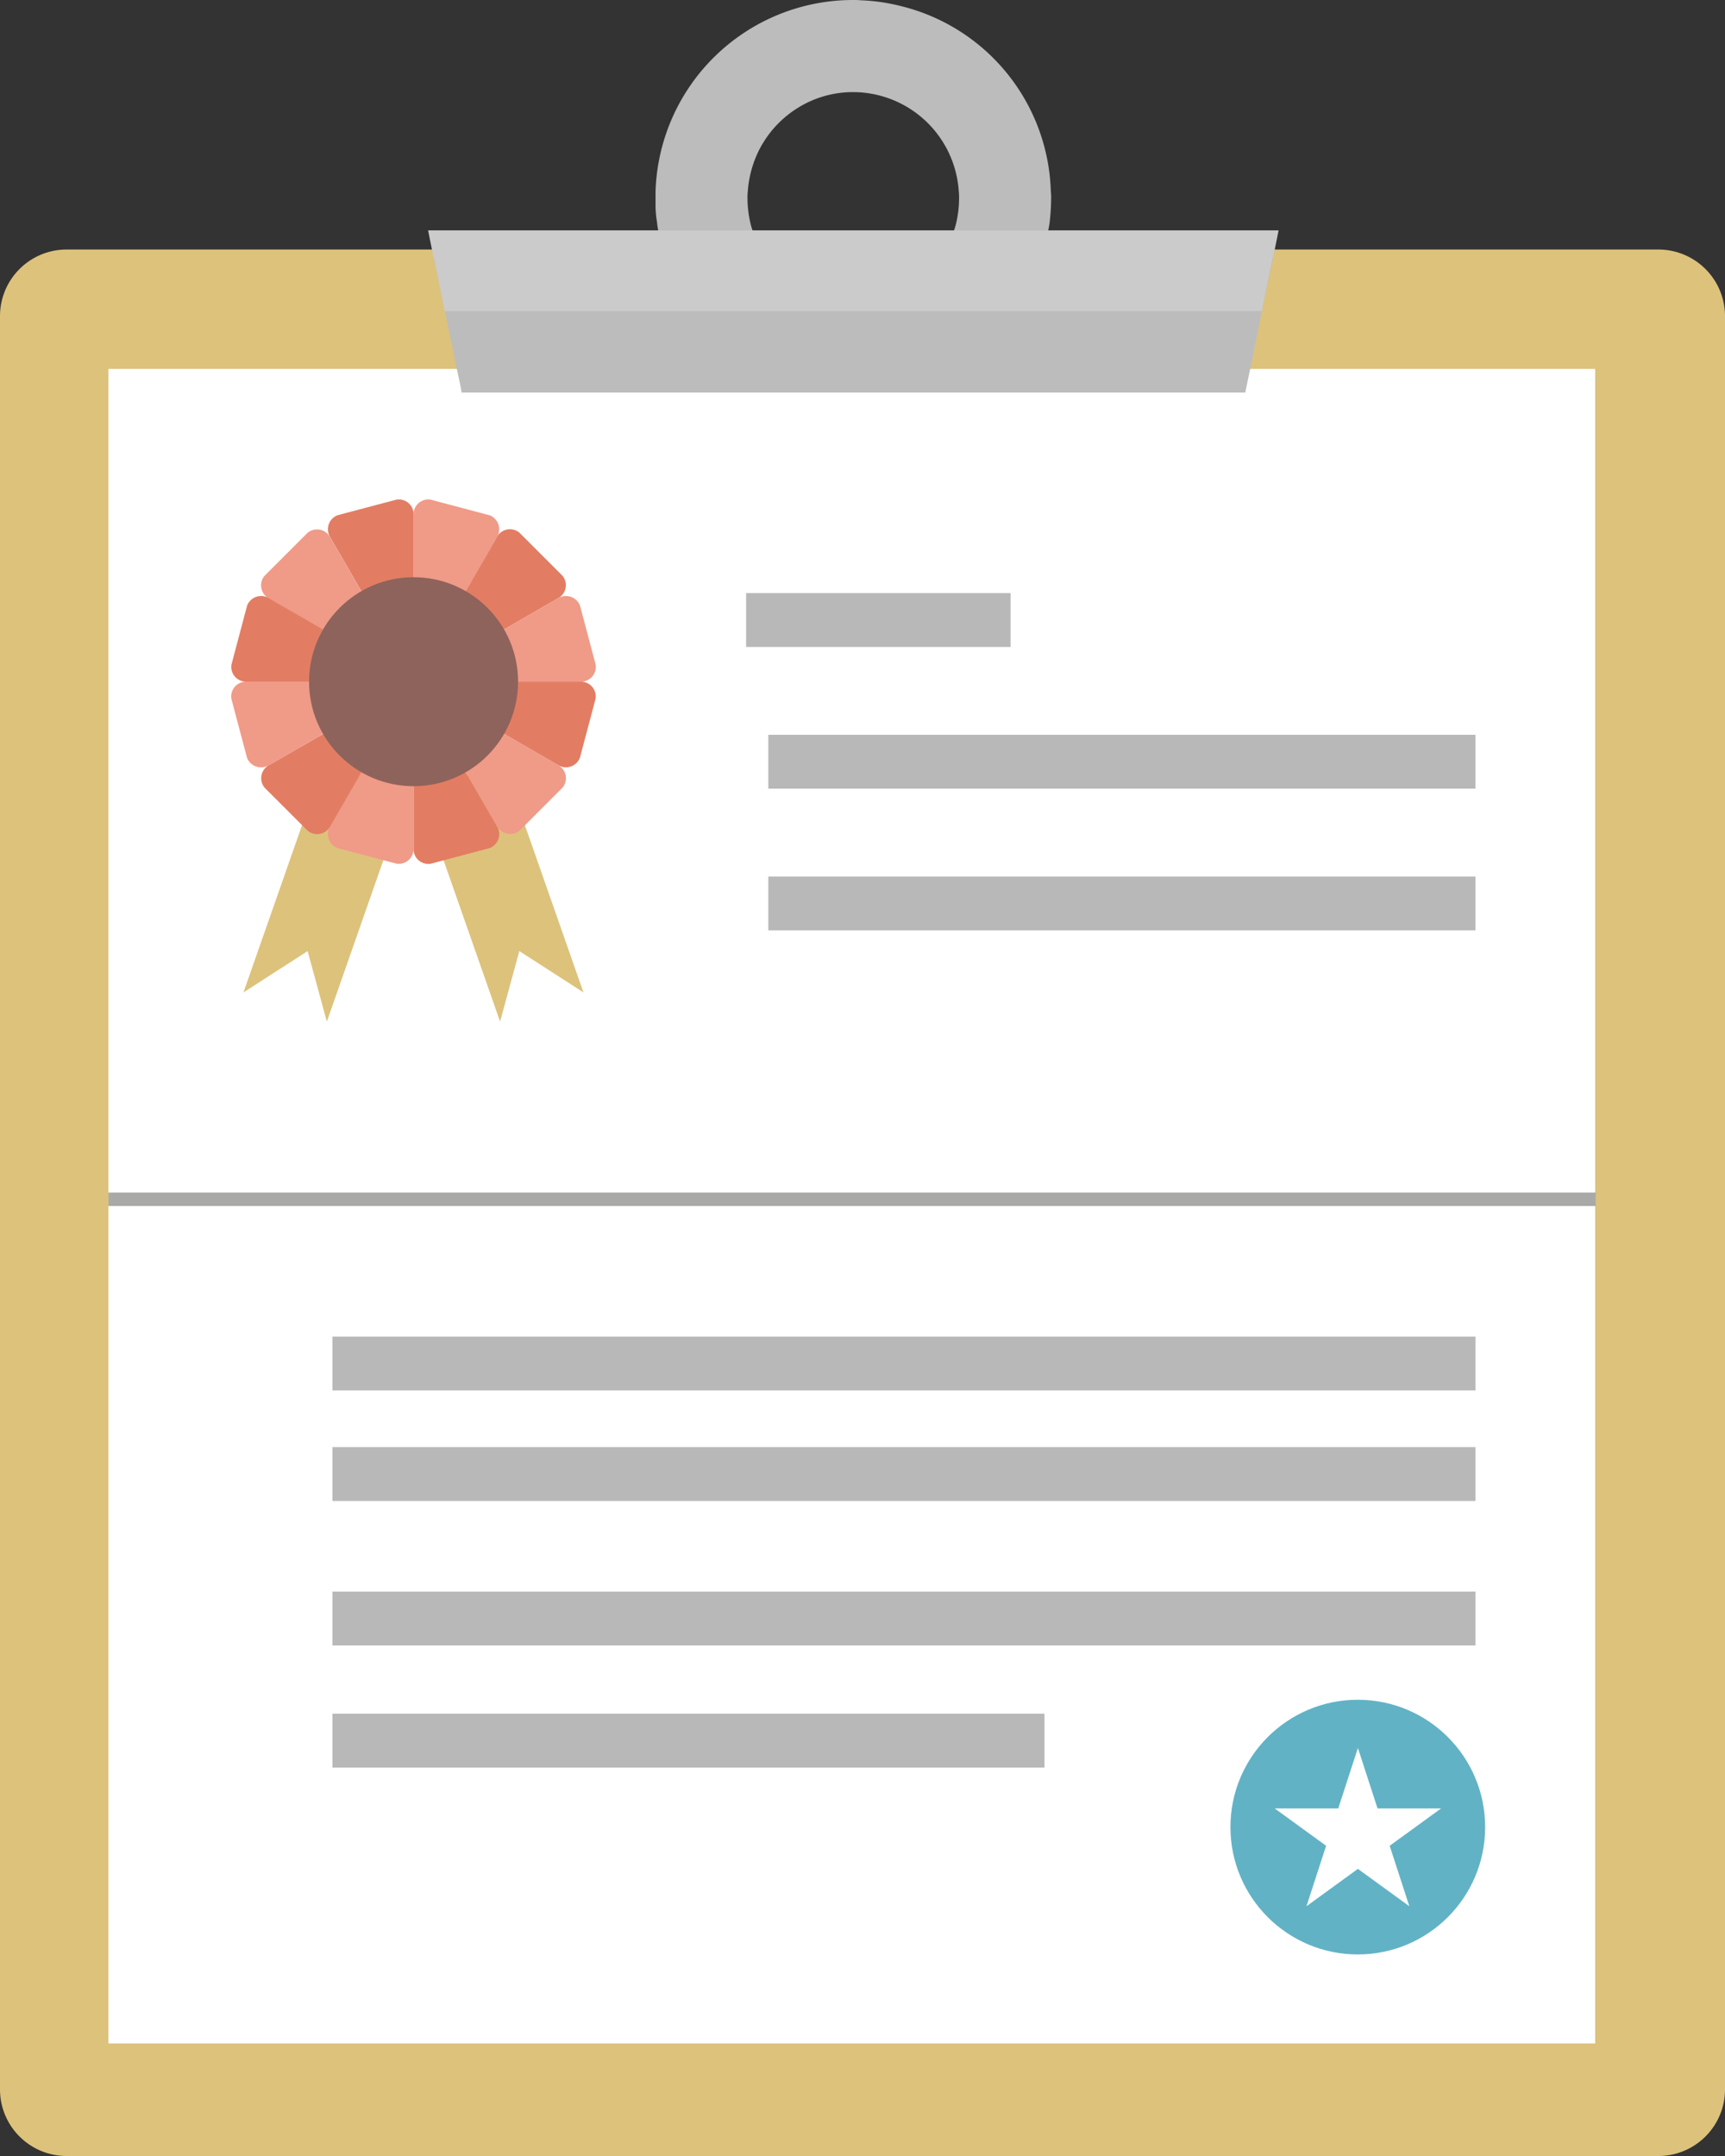 <svg id="f_f_business_47_svg_f_business_47_0bg" xmlns="http://www.w3.org/2000/svg" width="64" height="80" viewBox="0 0 64 80">
  <rect x="0" y="0" width="64" height="80" fill="#333333" stroke="none"/>
  <g id="グループ_207" data-name="グループ 207">
    <path id="パス_671" data-name="パス 671" d="M173.67,115.439V181.3a2.472,2.472,0,0,1-2.486,2.441H112.156a2.472,2.472,0,0,1-2.486-2.441V115.439A2.472,2.472,0,0,1,112.156,113h59.028A2.472,2.472,0,0,1,173.67,115.439Z" transform="translate(-109.67 -103.741)" fill="#ddc27c"/>
    <rect id="長方形_26455" data-name="長方形 26455" width="55.16" height="62.135" transform="translate(4.022 13.688)" fill="#fff"/>
    <g id="グループ_199" data-name="グループ 199" transform="translate(15.883)">
      <g id="グループ_197" data-name="グループ 197" transform="translate(8.439)">
        <path id="パス_672" data-name="パス 672" d="M234.671,76.628a7.3,7.3,0,0,0-5.593-6.88,7.062,7.062,0,0,0-1.45-.207,2.473,2.473,0,0,0-.283-.011h-.055a7.332,7.332,0,0,0-7.284,7.1v.534a3.624,3.624,0,0,0,.055.611,2.579,2.579,0,0,0,.044.305,4.189,4.189,0,0,0,.109.534.808.808,0,0,0,.044.174,7.489,7.489,0,0,0,.436,1.2,7.182,7.182,0,0,0,1.636,2.235,3.515,3.515,0,0,0,.491.414,6.988,6.988,0,0,0,1.069.709H230.8a6.986,6.986,0,0,0,1.069-.709,3.525,3.525,0,0,0,.491-.414,7.043,7.043,0,0,0,.992-1.145,6.837,6.837,0,0,0,.643-1.09,6.538,6.538,0,0,0,.425-1.2,5.132,5.132,0,0,0,.153-.709,2.508,2.508,0,0,0,.055-.305,8.211,8.211,0,0,0,.055-.9A1.774,1.774,0,0,0,234.671,76.628Zm-3.914,2.159a3.786,3.786,0,0,1-1.036,1.2,3.9,3.9,0,0,1-4.754,0,3.652,3.652,0,0,1-1.036-1.2,3.222,3.222,0,0,1-.327-.709,2.508,2.508,0,0,1-.087-.305,4.113,4.113,0,0,1-.1-.9,1.7,1.7,0,0,1,.011-.24,4.045,4.045,0,0,1,.545-1.766c.011-.011.011-.022.022-.033a3.915,3.915,0,0,1,1.319-1.319,3.855,3.855,0,0,1,2.028-.567,3.935,3.935,0,0,1,3.914,3.686,1.7,1.7,0,0,1,.011.24,4.1,4.1,0,0,1-.1.9,2.5,2.5,0,0,1-.087.305A3.8,3.8,0,0,1,230.757,78.787Z" transform="translate(-220.006 -69.53)" fill="#bcbcbc"/>
      </g>
      <g id="グループ_198" data-name="グループ 198" transform="translate(0 8.548)">
        <path id="パス_673" data-name="パス 673" d="M211.933,109.67l-.142.709-.065.316-.414,1.974L211,114.228l-.305,1.461H181.621l-.022-.142-.055-.273-.131-.6-.087-.447L181,112.669l-.414-1.974-.065-.316-.142-.709Z" transform="translate(-180.378 -109.67)" fill="#bcbcbc"/>
        <path id="パス_674" data-name="パス 674" d="M180.378,109.67l.142.709.065.316h.011l.4,1.974h30.312l.4-1.974h.011l.065-.316.142-.709Z" transform="translate(-180.378 -109.67)" fill="#fff" opacity="0.23"/>
      </g>
    </g>
    <g id="グループ_200" data-name="グループ 200" transform="translate(45.651 63.071)">
      <ellipse id="楕円形_2" data-name="楕円形 2" cx="4.725" cy="4.725" rx="4.725" ry="4.725" fill="#62b2c5"/>
      <path id="パス_675" data-name="パス 675" d="M326.9,371.381l.729,2.243h2.358l-1.908,1.386.729,2.243-1.908-1.386-1.908,1.386.729-2.243-1.908-1.386h2.358Z" transform="translate(-322.171 -369.592)" fill="#fff"/>
    </g>
    <rect id="長方形_26456" data-name="長方形 26456" width="9.813" height="1.999" transform="translate(27.682 22.007)" fill="#b8b8b8"/>
    <rect id="長方形_26457" data-name="長方形 26457" width="26.237" height="1.999" transform="translate(28.506 27.265)" fill="#b8b8b8"/>
    <rect id="長方形_26458" data-name="長方形 26458" width="26.237" height="1.999" transform="translate(28.506 32.524)" fill="#b8b8b8"/>
    <g id="グループ_201" data-name="グループ 201" transform="translate(12.333 49.595)">
      <rect id="長方形_26459" data-name="長方形 26459" width="42.411" height="1.999" fill="#b8b8b8"/>
      <rect id="長方形_26460" data-name="長方形 26460" width="42.411" height="1.999" transform="translate(0 4.101)" fill="#b8b8b8"/>
      <rect id="長方形_26461" data-name="長方形 26461" width="42.411" height="1.999" transform="translate(0 9.462)" fill="#b8b8b8"/>
      <rect id="長方形_26462" data-name="長方形 26462" width="26.419" height="1.999" transform="translate(0 13.993)" fill="#b8b8b8"/>
    </g>
    <rect id="長方形_26463" data-name="長方形 26463" width="55.182" height="0.5" transform="translate(4.022 44.25)" fill="#a9a9a8"/>
    <g id="グループ_206" data-name="グループ 206" transform="translate(8.583 18.534)">
      <g id="グループ_202" data-name="グループ 202" transform="translate(0.455 9.796)">
        <path id="パス_676" data-name="パス 676" d="M155.2,211.309l-.714-2.616-2.38,1.533,2.974-8.493,3.094,1.083Z" transform="translate(-152.111 -201.732)" fill="#ddc27c"/>
        <path id="パス_677" data-name="パス 677" d="M185.805,211.309l.714-2.616,2.379,1.533-2.974-8.493-3.094,1.083Z" transform="translate(-176.289 -201.732)" fill="#ddc27c"/>
      </g>
      <g id="グループ_205" data-name="グループ 205">
        <g id="グループ_203" data-name="グループ 203">
          <path id="パス_678" data-name="パス 678" d="M181.718,187.477Z" transform="translate(-174.957 -180.716)" fill="#e27d63"/>
          <path id="パス_679" data-name="パス 679" d="M181.718,187.477Z" transform="translate(-174.957 -180.716)" fill="#e27d63"/>
          <path id="パス_680" data-name="パス 680" d="M181.718,166.588l.56-.323,4.8-2.773a.552.552,0,0,0,.165-.836l-1.6-1.6a.552.552,0,0,0-.836.165l-2.773,4.8Z" transform="translate(-174.957 -159.827)" fill="#e27d63"/>
          <path id="パス_681" data-name="パス 681" d="M189.217,175.732a.548.548,0,0,0,.557-.64l-.579-2.184a.559.559,0,0,0-.812-.272l-4.8,2.773c-.308.178-.269.323.087.323h5.551Z" transform="translate(-176.259 -168.972)" fill="#f09a88"/>
          <path id="パス_682" data-name="パス 682" d="M181.718,187.476l.56.323,4.8,2.773a.559.559,0,0,0,.812-.272l.579-2.184a.548.548,0,0,0-.557-.64h-6.2Z" transform="translate(-174.957 -180.716)" fill="#e27d63"/>
          <path id="パス_683" data-name="パス 683" d="M181.718,187.477Z" transform="translate(-174.957 -180.716)" fill="#e27d63"/>
          <path id="パス_684" data-name="パス 684" d="M181.718,187.477Z" transform="translate(-174.957 -180.716)" fill="#e27d63"/>
          <path id="パス_685" data-name="パス 685" d="M181.718,187.477Z" transform="translate(-174.957 -180.716)" fill="#e27d63"/>
          <path id="パス_686" data-name="パス 686" d="M181.718,187.477Z" transform="translate(-174.957 -180.716)" fill="#e27d63"/>
          <path id="パス_687" data-name="パス 687" d="M156.173,187.8l.56-.323h-6.2a.548.548,0,0,0-.557.64l.579,2.184a.559.559,0,0,0,.812.272Z" transform="translate(-149.973 -180.716)" fill="#f09a88"/>
          <path id="パス_688" data-name="パス 688" d="M169.974,189.425c0-.356-.145-.395-.323-.087l-2.773,4.8a.559.559,0,0,0,.272.812l2.184.579a.548.548,0,0,0,.64-.557v-5.551Z" transform="translate(-163.214 -182.018)" fill="#f09a88"/>
          <path id="パス_689" data-name="パス 689" d="M155.465,191.449a.552.552,0,0,0-.165.836l1.6,1.6a.552.552,0,0,0,.836-.165l2.773-4.8c.178-.308.071-.414-.237-.237Z" transform="translate(-154.067 -181.593)" fill="#e27d63"/>
          <path id="パス_690" data-name="パス 690" d="M182.041,189.338c-.178-.308-.323-.269-.323.087v5.551a.548.548,0,0,0,.64.557l2.184-.579a.559.559,0,0,0,.272-.812Z" transform="translate(-174.957 -182.018)" fill="#e27d63"/>
          <path id="パス_691" data-name="パス 691" d="M184.813,157.13a.559.559,0,0,0-.272-.812l-2.184-.579a.548.548,0,0,0-.64.557v5.551c0,.356.145.395.323.087Z" transform="translate(-174.957 -155.732)" fill="#f09a88"/>
          <path id="パス_692" data-name="パス 692" d="M188.122,192.285a.552.552,0,0,0-.165-.836l-4.8-2.773c-.308-.178-.414-.071-.237.237l2.773,4.8a.552.552,0,0,0,.836.166Z" transform="translate(-175.834 -181.593)" fill="#f09a88"/>
          <path id="パス_693" data-name="パス 693" d="M169.974,156.295a.548.548,0,0,0-.64-.557l-2.184.579a.559.559,0,0,0-.272.812l2.773,4.8c.178.308.323.269.323-.087v-5.551Z" transform="translate(-163.213 -155.732)" fill="#e27d63"/>
          <path id="パス_694" data-name="パス 694" d="M160.829,166.588l-.323-.56-2.773-4.8a.552.552,0,0,0-.836-.165l-1.6,1.6a.552.552,0,0,0,.165.836l4.8,2.773Z" transform="translate(-154.068 -159.827)" fill="#f09a88"/>
          <path id="パス_695" data-name="パス 695" d="M151.37,172.636a.559.559,0,0,0-.812.272l-.579,2.184a.548.548,0,0,0,.557.64h5.551c.356,0,.395-.145.087-.323Z" transform="translate(-149.973 -168.972)" fill="#e27d63"/>
        </g>
        <g id="グループ_204" data-name="グループ 204" transform="translate(2.884 2.884)">
          <ellipse id="楕円形_3" data-name="楕円形 3" cx="3.877" cy="3.877" rx="3.877" ry="3.877" fill="#8e635b"/>
        </g>
      </g>
    </g>
  </g>
</svg>
